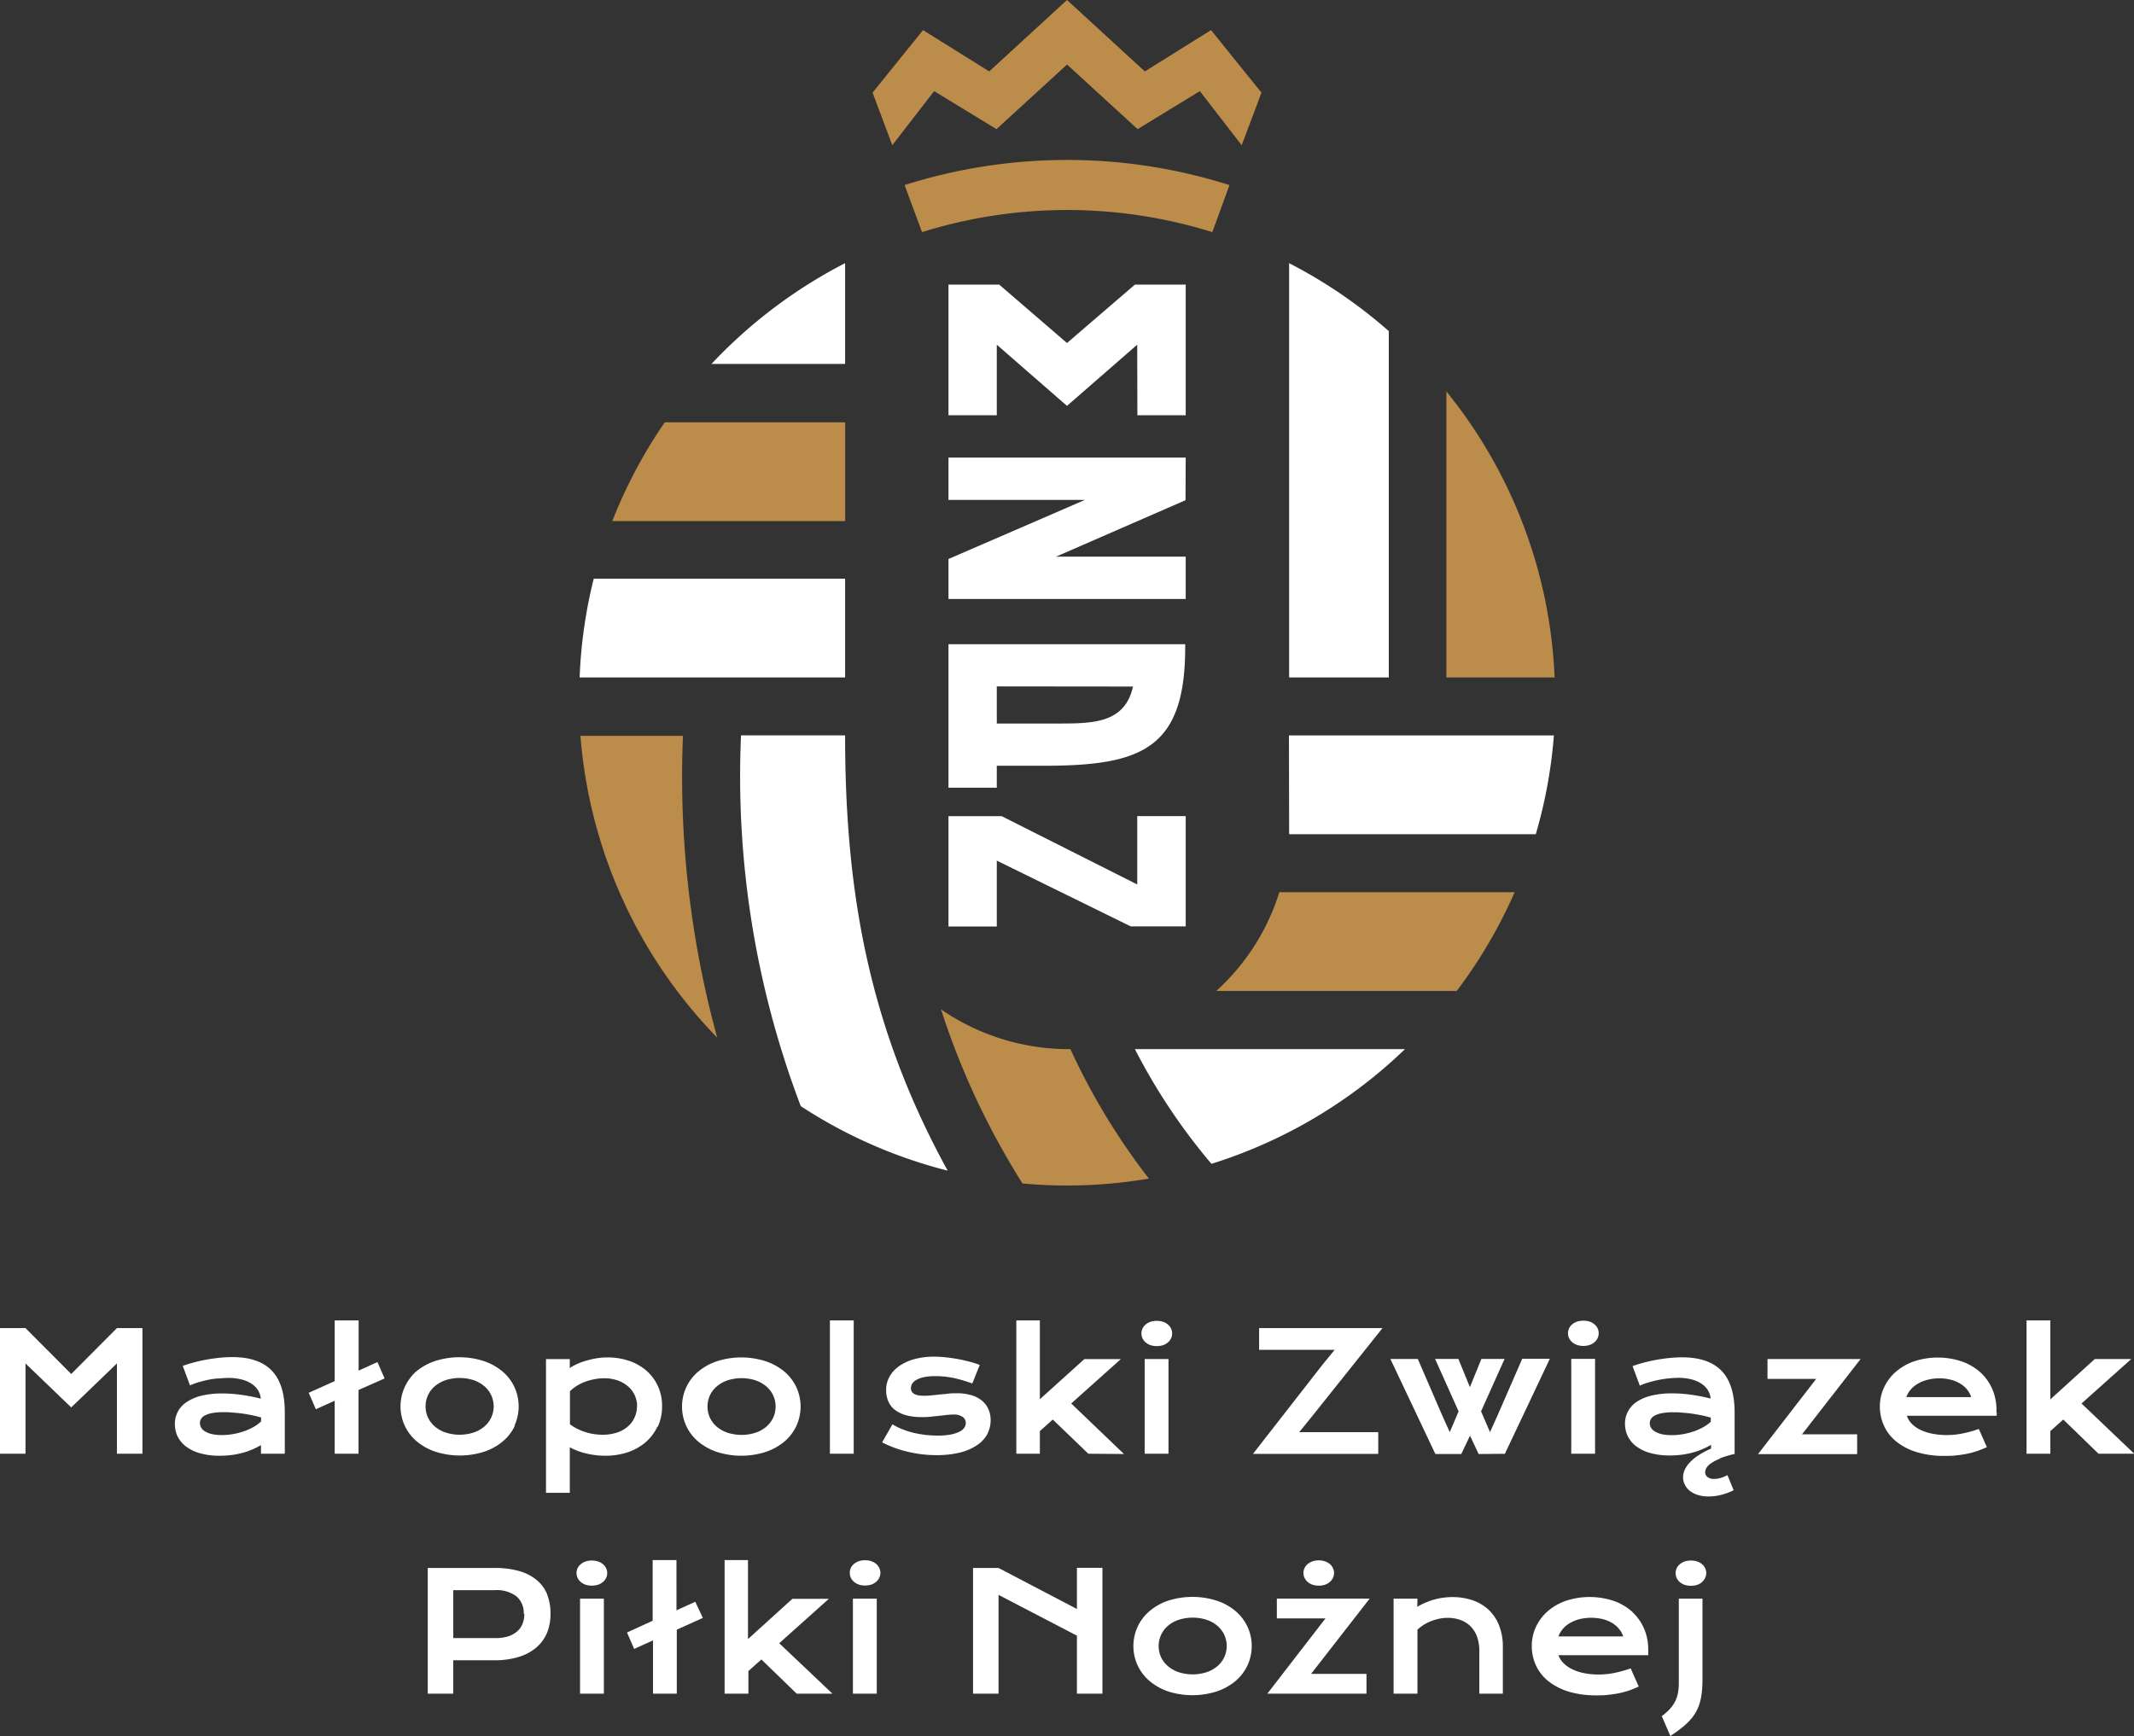 <svg xmlns="http://www.w3.org/2000/svg" viewBox="0 0 453.54 369.04"><rect x="0" y="0" width="453.54" height="369.04" fill="#333333" stroke="none"/><defs><style>.cls-1{fill:#fff;}.cls-2{fill:#bb8c4a;}</style></defs><g id="Layer_2" data-name="Layer 2"><g id="Warstwa_1" data-name="Warstwa 1"><path class="cls-1" d="M361.75,336.25a2.58,2.58,0,0,0,.65-.86,2.28,2.28,0,0,0,.23-1,2.31,2.31,0,0,0-.23-1.05,2.45,2.45,0,0,0-.65-.85,3.25,3.25,0,0,0-1-.57,4.38,4.38,0,0,0-2.74,0,3.2,3.2,0,0,0-1,.57,2.36,2.36,0,0,0-.66.85,2.47,2.47,0,0,0,0,2.08,2.48,2.48,0,0,0,.66.86,3.21,3.21,0,0,0,1,.58,4.57,4.57,0,0,0,2.74,0,3.27,3.27,0,0,0,1-.58m-6.81,26.94a12.69,12.69,0,0,1-1.76,1.56L355,369c.91-.6,1.72-1.18,2.41-1.73a14.77,14.77,0,0,0,1.8-1.67,9.24,9.24,0,0,0,1.25-1.75,8.89,8.89,0,0,0,.81-1.95,13.53,13.53,0,0,0,.43-2.26c.08-.82.13-1.73.13-2.73V339.8H356.8v17.89a11.45,11.45,0,0,1-.17,2.1,6.63,6.63,0,0,1-1.69,3.4M301.25,339.8h-5.07V360h5.07v-13.6a8.78,8.78,0,0,1,1.4-1.07,9.85,9.85,0,0,1,1.6-.78,10.18,10.18,0,0,1,1.69-.49,8.28,8.28,0,0,1,1.69-.17,7.85,7.85,0,0,1,2.81.47,5.75,5.75,0,0,1,2.14,1.37,6,6,0,0,1,1.35,2.2,8.81,8.81,0,0,1,.47,3V360h5v-9.92a12.16,12.16,0,0,0-.81-4.61,9.16,9.16,0,0,0-2.25-3.33,9.44,9.44,0,0,0-3.4-2,13.11,13.11,0,0,0-4.28-.67,14.69,14.69,0,0,0-3.6.46,15.38,15.38,0,0,0-3.85,1.61ZM281.71,344l-12.36,16h21.07v-4.21H278.65l12.45-16H271.37V344Zm.93-7.75a2.58,2.58,0,0,0,.65-.86,2.37,2.37,0,0,0,0-2.08,2.45,2.45,0,0,0-.65-.85,3.25,3.25,0,0,0-1-.57,3.92,3.92,0,0,0-1.38-.22,3.82,3.82,0,0,0-1.35.22,3.25,3.25,0,0,0-1,.57,2.6,2.6,0,0,0-.66.85,2.47,2.47,0,0,0,0,2.08,2.75,2.75,0,0,0,.66.86,3.27,3.27,0,0,0,1,.58,4.07,4.07,0,0,0,1.35.21,4.17,4.17,0,0,0,1.38-.21,3.27,3.27,0,0,0,1-.58m-96.3,3.55h-5.07V360h5.07Zm-58,0h-5.06V360h5.06Zm-5.58-6.49a2.47,2.47,0,0,0,0,2.08,2.48,2.48,0,0,0,.66.86,3.21,3.21,0,0,0,1,.58,4.57,4.57,0,0,0,2.74,0,3.21,3.21,0,0,0,1-.58,2.48,2.48,0,0,0,.66-.86,2.28,2.28,0,0,0,.23-1,2.31,2.31,0,0,0-.23-1.05,2.36,2.36,0,0,0-.66-.85,3.2,3.2,0,0,0-1-.57,4.38,4.38,0,0,0-2.74,0,3.2,3.2,0,0,0-1,.57,2.36,2.36,0,0,0-.66.85M24.85,309h5.42V282.3H24.85l-9.71,9.75L5.42,282.3H0V309H5.42V289.81l9.72,9.35,9.71-9.35Zm30.62-6.84A8.48,8.48,0,0,1,54,303.25a12.59,12.59,0,0,1-1.95.91,15.38,15.38,0,0,1-2.32.63,13.79,13.79,0,0,1-2.59.24,9.35,9.35,0,0,1-2.13-.21,5.08,5.08,0,0,1-1.44-.57,2.25,2.25,0,0,1-.82-.8,1.94,1.94,0,0,1-.26-.95,1.78,1.78,0,0,1,.24-.89,1.93,1.93,0,0,1,.82-.74,5.39,5.39,0,0,1,1.52-.51,12.84,12.84,0,0,1,2.36-.19c.46,0,1,0,1.6.05s1.26.1,2,.18,1.42.21,2.18.35,1.52.33,2.3.55Zm0,6.84h5.06v-8.79q0-6-2.76-8.86c-1.83-1.92-4.64-2.89-8.41-2.89-.85,0-1.74.05-2.65.14s-1.82.22-2.74.38-1.8.36-2.67.59-1.69.48-2.46.76l1.54,4.15a14.13,14.13,0,0,1,2-.73c.72-.21,1.44-.38,2.17-.52S46,293,46.66,293a18.6,18.6,0,0,1,1.88-.11,10.89,10.89,0,0,1,2.81.33,6.75,6.75,0,0,1,2.12.91,4.59,4.59,0,0,1,1.38,1.4,4.16,4.16,0,0,1,.58,1.77,36.54,36.54,0,0,0-4.25-.83,28.57,28.57,0,0,0-3.92-.28,18.57,18.57,0,0,0-4.41.47A9.72,9.72,0,0,0,39.7,298a5.46,5.46,0,0,0-2.53,4.71,6,6,0,0,0,.6,2.66,6.18,6.18,0,0,0,1.81,2.13,9.07,9.07,0,0,0,3,1.42,15.2,15.2,0,0,0,4.15.51,18.85,18.85,0,0,0,2.66-.18,17.38,17.38,0,0,0,2.35-.49,13.8,13.8,0,0,0,2-.72,16.23,16.23,0,0,0,1.72-.87ZM76.2,295.45,81.74,293l-1.52-3.48-4,1.81V280.66H71.13v12.91l-5.52,2.48,1.52,3.49,4-1.8V309H76.2Zm28.72,3.49a5.62,5.62,0,0,1-.49,2.3,5.85,5.85,0,0,1-1.42,1.92,6.86,6.86,0,0,1-2.28,1.31,9.74,9.74,0,0,1-6.1,0,7,7,0,0,1-2.28-1.31,5.85,5.85,0,0,1-1.42-1.92,5.61,5.61,0,0,1-.48-2.3,5.54,5.54,0,0,1,1.9-4.23,7.16,7.16,0,0,1,2.28-1.32,9.74,9.74,0,0,1,6.1,0,7,7,0,0,1,2.28,1.32,5.59,5.59,0,0,1,1.91,4.23m4.43,4.07a9.85,9.85,0,0,0,0-8.14,9.83,9.83,0,0,0-2.51-3.32,12.34,12.34,0,0,0-4-2.24,17,17,0,0,0-10.42,0,12.34,12.34,0,0,0-4,2.24A10,10,0,0,0,86,294.87,9.85,9.85,0,0,0,86,303a9.87,9.87,0,0,0,2.51,3.32,12.15,12.15,0,0,0,4,2.24,17,17,0,0,0,10.42,0,12.15,12.15,0,0,0,4-2.24,9.74,9.74,0,0,0,2.51-3.32m2,40a5.86,5.86,0,0,1-.38,2.14,4.27,4.27,0,0,1-1.16,1.64,5.55,5.55,0,0,1-1.94,1.05,9.08,9.08,0,0,1-2.69.36H96.33V338h8.81a7,7,0,0,1,4.63,1.32,4.63,4.63,0,0,1,1.54,3.71m5-4.09a7.74,7.74,0,0,0-2.22-3.07,10.26,10.26,0,0,0-3.74-1.93,19.2,19.2,0,0,0-5.34-.66H90.91V360h5.42v-7.1l8.71,0a16.92,16.92,0,0,0,5.33-.75,10.21,10.21,0,0,0,3.74-2.07,8.34,8.34,0,0,0,2.2-3.13A10.63,10.63,0,0,0,117,343a11,11,0,0,0-.72-4.09m19.1-40.05a5.88,5.88,0,0,1-.5,2.41,5.62,5.62,0,0,1-1.43,1.93,6.61,6.61,0,0,1-2.29,1.29,9.57,9.57,0,0,1-3.1.47,12,12,0,0,1-1.77-.13,11.26,11.26,0,0,1-1.79-.4,11.83,11.83,0,0,1-1.75-.7,9.29,9.29,0,0,1-1.62-1v-7a8,8,0,0,1,1.44-1.15,10.87,10.87,0,0,1,1.78-.87,11.81,11.81,0,0,1,2-.55,11,11,0,0,1,2.05-.2,8.52,8.52,0,0,1,2.9.47,6.94,6.94,0,0,1,2.21,1.28,5.54,5.54,0,0,1,1.89,4.19m4.41,4.35a10.26,10.26,0,0,0,.9-4.35,10,10,0,0,0-.86-4.22,9.77,9.77,0,0,0-2.4-3.27,11,11,0,0,0-3.69-2.13,14.19,14.19,0,0,0-4.71-.75,13.85,13.85,0,0,0-2.22.18,16.94,16.94,0,0,0-2.16.49,14,14,0,0,0-2,.72,9.54,9.54,0,0,0-1.57.87v-1.9h-5.06v28.42h5.06v-9.69a9.94,9.94,0,0,0,1.53.72,13.82,13.82,0,0,0,1.85.58,18.19,18.19,0,0,0,2,.37,17.16,17.16,0,0,0,2.16.14,15,15,0,0,0,4.77-.74,11.46,11.46,0,0,0,3.79-2.12,9.9,9.9,0,0,0,2.51-3.32m8.06,37.22-4,1.81V331.61h-5.06v12.9L133.26,347l1.52,3.49,4-1.81V360h5.06V346.4l5.54-2.5Zm17.07-41.49a5.62,5.62,0,0,1-.49,2.3,5.85,5.85,0,0,1-1.42,1.92,6.86,6.86,0,0,1-2.28,1.31,9.74,9.74,0,0,1-6.1,0,7,7,0,0,1-2.28-1.31,5.85,5.85,0,0,1-1.42-1.92,5.61,5.61,0,0,1-.48-2.3,5.54,5.54,0,0,1,1.9-4.23,7.16,7.16,0,0,1,2.28-1.32,9.74,9.74,0,0,1,6.1,0,7,7,0,0,1,2.28,1.32,5.59,5.59,0,0,1,1.91,4.23m4.43,4.07a9.85,9.85,0,0,0,0-8.14,9.83,9.83,0,0,0-2.51-3.32,12.34,12.34,0,0,0-4-2.24,17,17,0,0,0-10.42,0,12.34,12.34,0,0,0-4,2.24,9.83,9.83,0,0,0-2.51,3.32,9.85,9.85,0,0,0,0,8.14,9.74,9.74,0,0,0,2.51,3.32,12.15,12.15,0,0,0,4,2.24,17,17,0,0,0,10.42,0,12.15,12.15,0,0,0,4-2.24,9.74,9.74,0,0,0,2.51-3.32m-3.66,46.23,10.55-9.44h-7.75l-9.44,8.56V331.61H154V360h5.06v-4.81l2.76-2.46,7.5,7.27h7.6ZM176.38,309h5.06V280.66h-5.06Zm10.49,26.36a2.37,2.37,0,0,0,0-2.08,2.45,2.45,0,0,0-.65-.85,3.25,3.25,0,0,0-1-.57,3.9,3.9,0,0,0-1.37-.22,3.84,3.84,0,0,0-1.36.22,3.25,3.25,0,0,0-1,.57,2.6,2.6,0,0,0-.66.85,2.47,2.47,0,0,0,0,2.08,2.75,2.75,0,0,0,.66.86,3.27,3.27,0,0,0,1,.58,4.09,4.09,0,0,0,1.36.21,4.15,4.15,0,0,0,1.37-.21,3.27,3.27,0,0,0,1-.58,2.58,2.58,0,0,0,.65-.86m22.93-30.5a6.16,6.16,0,0,0,.74-3,5.68,5.68,0,0,0-.45-2.27,4.92,4.92,0,0,0-1.33-1.81,6,6,0,0,0-2.25-1.2,10.48,10.48,0,0,0-3.17-.43c-.65,0-1.29,0-1.91.09s-1.22.11-1.81.18l-1.67.18c-.54.05-1,.08-1.52.08a7,7,0,0,1-1.33-.11,2.51,2.51,0,0,1-.87-.32,1.44,1.44,0,0,1-.48-.51,1.38,1.38,0,0,1-.15-.65,1.76,1.76,0,0,1,.29-1,2.31,2.31,0,0,1,.9-.8,5.61,5.61,0,0,1,1.59-.57,11.79,11.79,0,0,1,2.41-.21,18.62,18.62,0,0,1,4,.42,28.48,28.48,0,0,1,3.85,1.14l1.59-3.94a19,19,0,0,0-2.08-.67c-.79-.21-1.61-.4-2.47-.56s-1.72-.29-2.6-.38a22.69,22.69,0,0,0-2.54-.15,15.72,15.72,0,0,0-4.22.53,10.29,10.29,0,0,0-3.22,1.48,6.76,6.76,0,0,0-2.06,2.25,5.87,5.87,0,0,0-.71,2.84,6.1,6.1,0,0,0,.41,2.27,4.56,4.56,0,0,0,1.31,1.82,6.75,6.75,0,0,0,2.35,1.21,11.93,11.93,0,0,0,3.5.44c.63,0,1.25,0,1.86-.08l1.76-.18,1.62-.18a12.33,12.33,0,0,1,1.43-.09,3.25,3.25,0,0,1,2.06.52,1.53,1.53,0,0,1,.63,1.23,1.85,1.85,0,0,1-.29,1,2.59,2.59,0,0,1-1,.86,7.41,7.41,0,0,1-1.87.62,14.83,14.83,0,0,1-2.91.23,21.71,21.71,0,0,1-5-.58,15.91,15.91,0,0,1-4.52-1.81l-2.19,3.83a20.06,20.06,0,0,0,2.36,1.06,22.92,22.92,0,0,0,2.76.86,28.21,28.21,0,0,0,3.09.59,26.4,26.4,0,0,0,3.37.21,20.34,20.34,0,0,0,5-.56,11.44,11.44,0,0,0,3.61-1.57,6.82,6.82,0,0,0,2.19-2.37M228.88,342l-16.66-8.72H206.8V360h5.42V339l16.66,8.67V360h5.42V333.25h-5.42Zm10-32.94-11.21-10.74,10.55-9.44h-7.75L221,297.42V280.66H216V309H221v-4.81l2.75-2.46L231.3,309Zm10-24.58a2.4,2.4,0,0,0,0-2.09,2.45,2.45,0,0,0-.66-.85,3.2,3.2,0,0,0-1-.57,4.57,4.57,0,0,0-2.74,0,3.2,3.2,0,0,0-1,.57,2.45,2.45,0,0,0-.66.85,2.49,2.49,0,0,0,0,2.09,2.45,2.45,0,0,0,.66.85,3,3,0,0,0,1,.58,4.38,4.38,0,0,0,2.74,0,3,3,0,0,0,1-.58,2.45,2.45,0,0,0,.66-.85m-.54,4.4h-5.06V309h5.06Zm12.37,61a5.64,5.64,0,0,1-.48,2.3,5.71,5.71,0,0,1-1.42,1.91,7,7,0,0,1-2.28,1.32,9.74,9.74,0,0,1-6.1,0,6.87,6.87,0,0,1-2.28-1.32,5.71,5.71,0,0,1-1.42-1.91,5.77,5.77,0,0,1,0-4.61,5.79,5.79,0,0,1,1.42-1.93,6.86,6.86,0,0,1,2.28-1.31,9.74,9.74,0,0,1,6.1,0,7,7,0,0,1,2.28,1.31,5.79,5.79,0,0,1,1.42,1.93,5.69,5.69,0,0,1,.48,2.31m4.44,4.07a9.85,9.85,0,0,0,0-8.14,9.87,9.87,0,0,0-2.51-3.32,12,12,0,0,0-4-2.24,17,17,0,0,0-10.42,0,12,12,0,0,0-3.95,2.24,9.74,9.74,0,0,0-2.51,3.32,9.85,9.85,0,0,0,0,8.14,9.83,9.83,0,0,0,2.51,3.32,12.34,12.34,0,0,0,3.95,2.24,17,17,0,0,0,10.42,0,12.34,12.34,0,0,0,4-2.24,10,10,0,0,0,2.51-3.32m13.68-52.87,15-18.79H267.6v4.62h16.06l-2.56,3.13-14.81,19h26.63v-4.62h-16.8Zm41,7.94,9.56-20.2h-5.87L318.21,301l-1.54,3.4-1.9-4.41,5-11.14h-4.93l-2.44,6-2.45-6H305L310,300l-1.88,4.41-1.54-3.4-5.25-12.15H295.5l9.56,20.2h5.51l1.85-3.9,1.84,3.9Zm19.71-24.58a2.49,2.49,0,0,0,0-2.09,2.45,2.45,0,0,0-.66-.85,3.2,3.2,0,0,0-1-.57,4.57,4.57,0,0,0-2.74,0,3.2,3.2,0,0,0-1,.57,2.45,2.45,0,0,0-.66.85,2.49,2.49,0,0,0,0,2.09,2.45,2.45,0,0,0,.66.85,3,3,0,0,0,1,.58,4.38,4.38,0,0,0,2.74,0,3,3,0,0,0,1-.58,2.45,2.45,0,0,0,.66-.85m-.54,4.4h-5.06V309h5.06Zm6,59H331.21a5,5,0,0,1,.87-1.52,5.79,5.79,0,0,1,1.48-1.27,8.16,8.16,0,0,1,2.07-.87,10.6,10.6,0,0,1,5.09,0,7.51,7.51,0,0,1,2,.85,5.45,5.45,0,0,1,1.42,1.27,4.77,4.77,0,0,1,.85,1.56m2-5.18a11.8,11.8,0,0,0-3.94-2.37,16.21,16.21,0,0,0-10.39,0,11.84,11.84,0,0,0-3.86,2.29,10,10,0,0,0-2.41,3.31,9.51,9.51,0,0,0-.84,3.93,9.85,9.85,0,0,0,.87,4.12,9.27,9.27,0,0,0,2.6,3.34,13,13,0,0,0,4.29,2.24,19.85,19.85,0,0,0,6,.82c.89,0,1.74,0,2.54-.12a22.41,22.41,0,0,0,2.31-.35,19.33,19.33,0,0,0,2.12-.58c.68-.24,1.35-.51,2-.82l-1.71-3.86a27.49,27.49,0,0,1-3.3.93,17,17,0,0,1-3.47.37,15.62,15.62,0,0,1-3.18-.3,10.15,10.15,0,0,1-2.53-.85,6.47,6.47,0,0,1-1.82-1.3,4.56,4.56,0,0,1-1.06-1.66H350.3a5.32,5.32,0,0,0,0-.6c0-.23,0-.44,0-.63a11.16,11.16,0,0,0-.86-4.36,10.36,10.36,0,0,0-2.48-3.54m16.63-40.48a8.38,8.38,0,0,1-1.45,1.06,12.59,12.59,0,0,1-1.95.91,15.2,15.2,0,0,1-2.33.63,13.6,13.6,0,0,1-2.58.24,9.35,9.35,0,0,1-2.13-.21,5,5,0,0,1-1.44-.57,2.25,2.25,0,0,1-.82-.8,1.84,1.84,0,0,1-.26-.95,1.78,1.78,0,0,1,.24-.89,1.93,1.93,0,0,1,.82-.74,5.28,5.28,0,0,1,1.52-.51,12.84,12.84,0,0,1,2.36-.19c.46,0,1,0,1.6.05s1.26.1,1.95.18,1.41.21,2.17.35,1.53.33,2.3.55Zm1.91,7.78a22.07,22.07,0,0,1,3.16-.94v-8.79q0-6-2.76-8.86c-1.83-1.92-4.64-2.89-8.41-2.89-.86,0-1.74.05-2.65.14s-1.83.22-2.74.38-1.8.36-2.68.59-1.69.48-2.45.76l1.54,4.15a13.68,13.68,0,0,1,2-.73c.71-.21,1.44-.38,2.16-.52s1.44-.24,2.13-.3a18.6,18.6,0,0,1,1.88-.11,11,11,0,0,1,2.81.33,6.85,6.85,0,0,1,2.12.91,4.59,4.59,0,0,1,1.38,1.4,4.16,4.16,0,0,1,.58,1.77,37,37,0,0,0-4.25-.83,28.6,28.6,0,0,0-3.93-.28,18.55,18.55,0,0,0-4.4.47,9.87,9.87,0,0,0-3.16,1.34A5.69,5.69,0,0,0,346,300a5.49,5.49,0,0,0-.64,2.65,6,6,0,0,0,.61,2.66,6.15,6.15,0,0,0,1.8,2.13,9.13,9.13,0,0,0,3,1.42,15.15,15.15,0,0,0,4.15.51,18.85,18.85,0,0,0,2.66-.18,17.71,17.71,0,0,0,2.35-.49,13.66,13.66,0,0,0,2-.72,14.51,14.51,0,0,0,1.72-.87v.8a18.1,18.1,0,0,0-2.82,1.52A10.43,10.43,0,0,0,359,311a5.48,5.48,0,0,0-1,1.55,4,4,0,0,0-.3,1.47,3.5,3.5,0,0,0,.35,1.5,3.67,3.67,0,0,0,1,1.3,5.33,5.33,0,0,0,1.71.92,7.49,7.49,0,0,0,2.39.34,10.67,10.67,0,0,0,2.59-.32,12.79,12.79,0,0,0,2.71-1l-1.31-3.21a8.4,8.4,0,0,1-1.42.59,4.83,4.83,0,0,1-1.39.21,2.15,2.15,0,0,1-1.45-.41,1.28,1.28,0,0,1-.48-1,2,2,0,0,1,.26-.91,3.17,3.17,0,0,1,1-1,9.43,9.43,0,0,1,1.93-1m17.39-5.15,12.45-16H375.65v4.21H386l-12.37,16H394.7v-4.21Zm36-7.91H405.16a4.87,4.87,0,0,1,.86-1.53,5.94,5.94,0,0,1,1.48-1.26,7.5,7.5,0,0,1,2.07-.87,9.73,9.73,0,0,1,2.62-.33,9.26,9.26,0,0,1,2.48.31,7.13,7.13,0,0,1,2,.85,5.47,5.47,0,0,1,1.43,1.26,5.09,5.09,0,0,1,.84,1.57m5.37,3.34v-.63a11,11,0,0,0-.86-4.36,10.41,10.41,0,0,0-2.48-3.54,11.67,11.67,0,0,0-3.93-2.36,16.06,16.06,0,0,0-10.4,0,11.77,11.77,0,0,0-3.86,2.29,10,10,0,0,0-2.41,3.31,9.46,9.46,0,0,0-.84,3.92,9.68,9.68,0,0,0,.88,4.12,9.16,9.16,0,0,0,2.6,3.34,12.81,12.81,0,0,0,4.29,2.24,19.54,19.54,0,0,0,6,.82c.89,0,1.73,0,2.54-.12a22.63,22.63,0,0,0,2.3-.35,17.49,17.49,0,0,0,2.13-.58c.67-.24,1.34-.51,2-.81l-1.71-3.87a23.45,23.45,0,0,1-3.3.93,16.24,16.24,0,0,1-3.47.37,15.62,15.62,0,0,1-3.18-.3,10.58,10.58,0,0,1-2.53-.84,6.49,6.49,0,0,1-1.82-1.31,4.45,4.45,0,0,1-1-1.65h19.08a5.58,5.58,0,0,0,.05-.61m18-2,10.56-9.44h-7.75l-9.44,8.57V280.66h-5.06V309h5.06v-4.81l2.75-2.46L446,309h7.59Z"/><path class="cls-1" d="M298.6,223H241.2a128.2,128.2,0,0,0,16.27,24.38A104,104,0,0,0,298.6,223M151.22,77.35h28.39V55.94a104.51,104.51,0,0,0-28.39,21.41M123.15,144h56.46V123H126.19a102.37,102.37,0,0,0-3,21m47,91.12a103.15,103.15,0,0,0,31.22,13.71c-16.74-30.46-21.8-59.14-21.8-92.52H157.49a197.15,197.15,0,0,0,12.7,78.81m70.61-89.19c-1.86,8.27-9.24,7.84-17.4,7.86l-11.55,0v-7.89Zm11.09-9H201.58v30.5h0v0h10.27v-4.66l10.4,0c20.64-.06,29.82-3.74,29.64-25.83M252,97.26H201.58v9h29l-29,12.56v8.5H252v-9H224.44l27.52-12Zm-10.27-9H252v-18h0V60.5h-10.8L226.77,72.91,212.37,60.5H201.58V88.27h10.27v-15l14.92,13,14.92-13Zm-1.41,108.65H252V173.47H241.7V188l-28.81-14.52H201.58v23.45h10.27v-14Zm33.66-21.15q0,.78,0,1.56h52.42a102.77,102.77,0,0,0,3.85-21H273.94Zm0-31.77h21.18V70.38a104.54,104.54,0,0,0-21.18-14.44Z"/><path class="cls-2" d="M227.5,223A47.83,47.83,0,0,1,200,214.55a162,162,0,0,0,17.31,37q4.68.44,9.45.44a104.29,104.29,0,0,0,17.42-1.47A140.17,140.17,0,0,1,227.5,223m-.73-189a113.93,113.93,0,0,0-34.52,5.34l3.71,10a103.6,103.6,0,0,1,61.7,0l3.64-10a114,114,0,0,0-34.53-5.34m-81.62,122.4H123.36a103.49,103.49,0,0,0,29.07,64.16,209.55,209.55,0,0,1-7.28-64.16m-15-45.64h49.48v-21H141.29a103.81,103.81,0,0,0-11.16,21M263.9,30.87l4.2-11.18L257.38,6.4l-14.07,8.78L226.77,0,210.24,15.18,196.17,6.4,185.45,19.69l4.19,11.18,8.89-11.5,13.25,8.08,15-13.73,15,13.73L255,19.37Zm58,158.77h-50a47.35,47.35,0,0,1-13.41,21h51.11a104,104,0,0,0,12.31-21M330.4,144a103.18,103.18,0,0,0-23-60.79V144Z"/></g></g></svg>